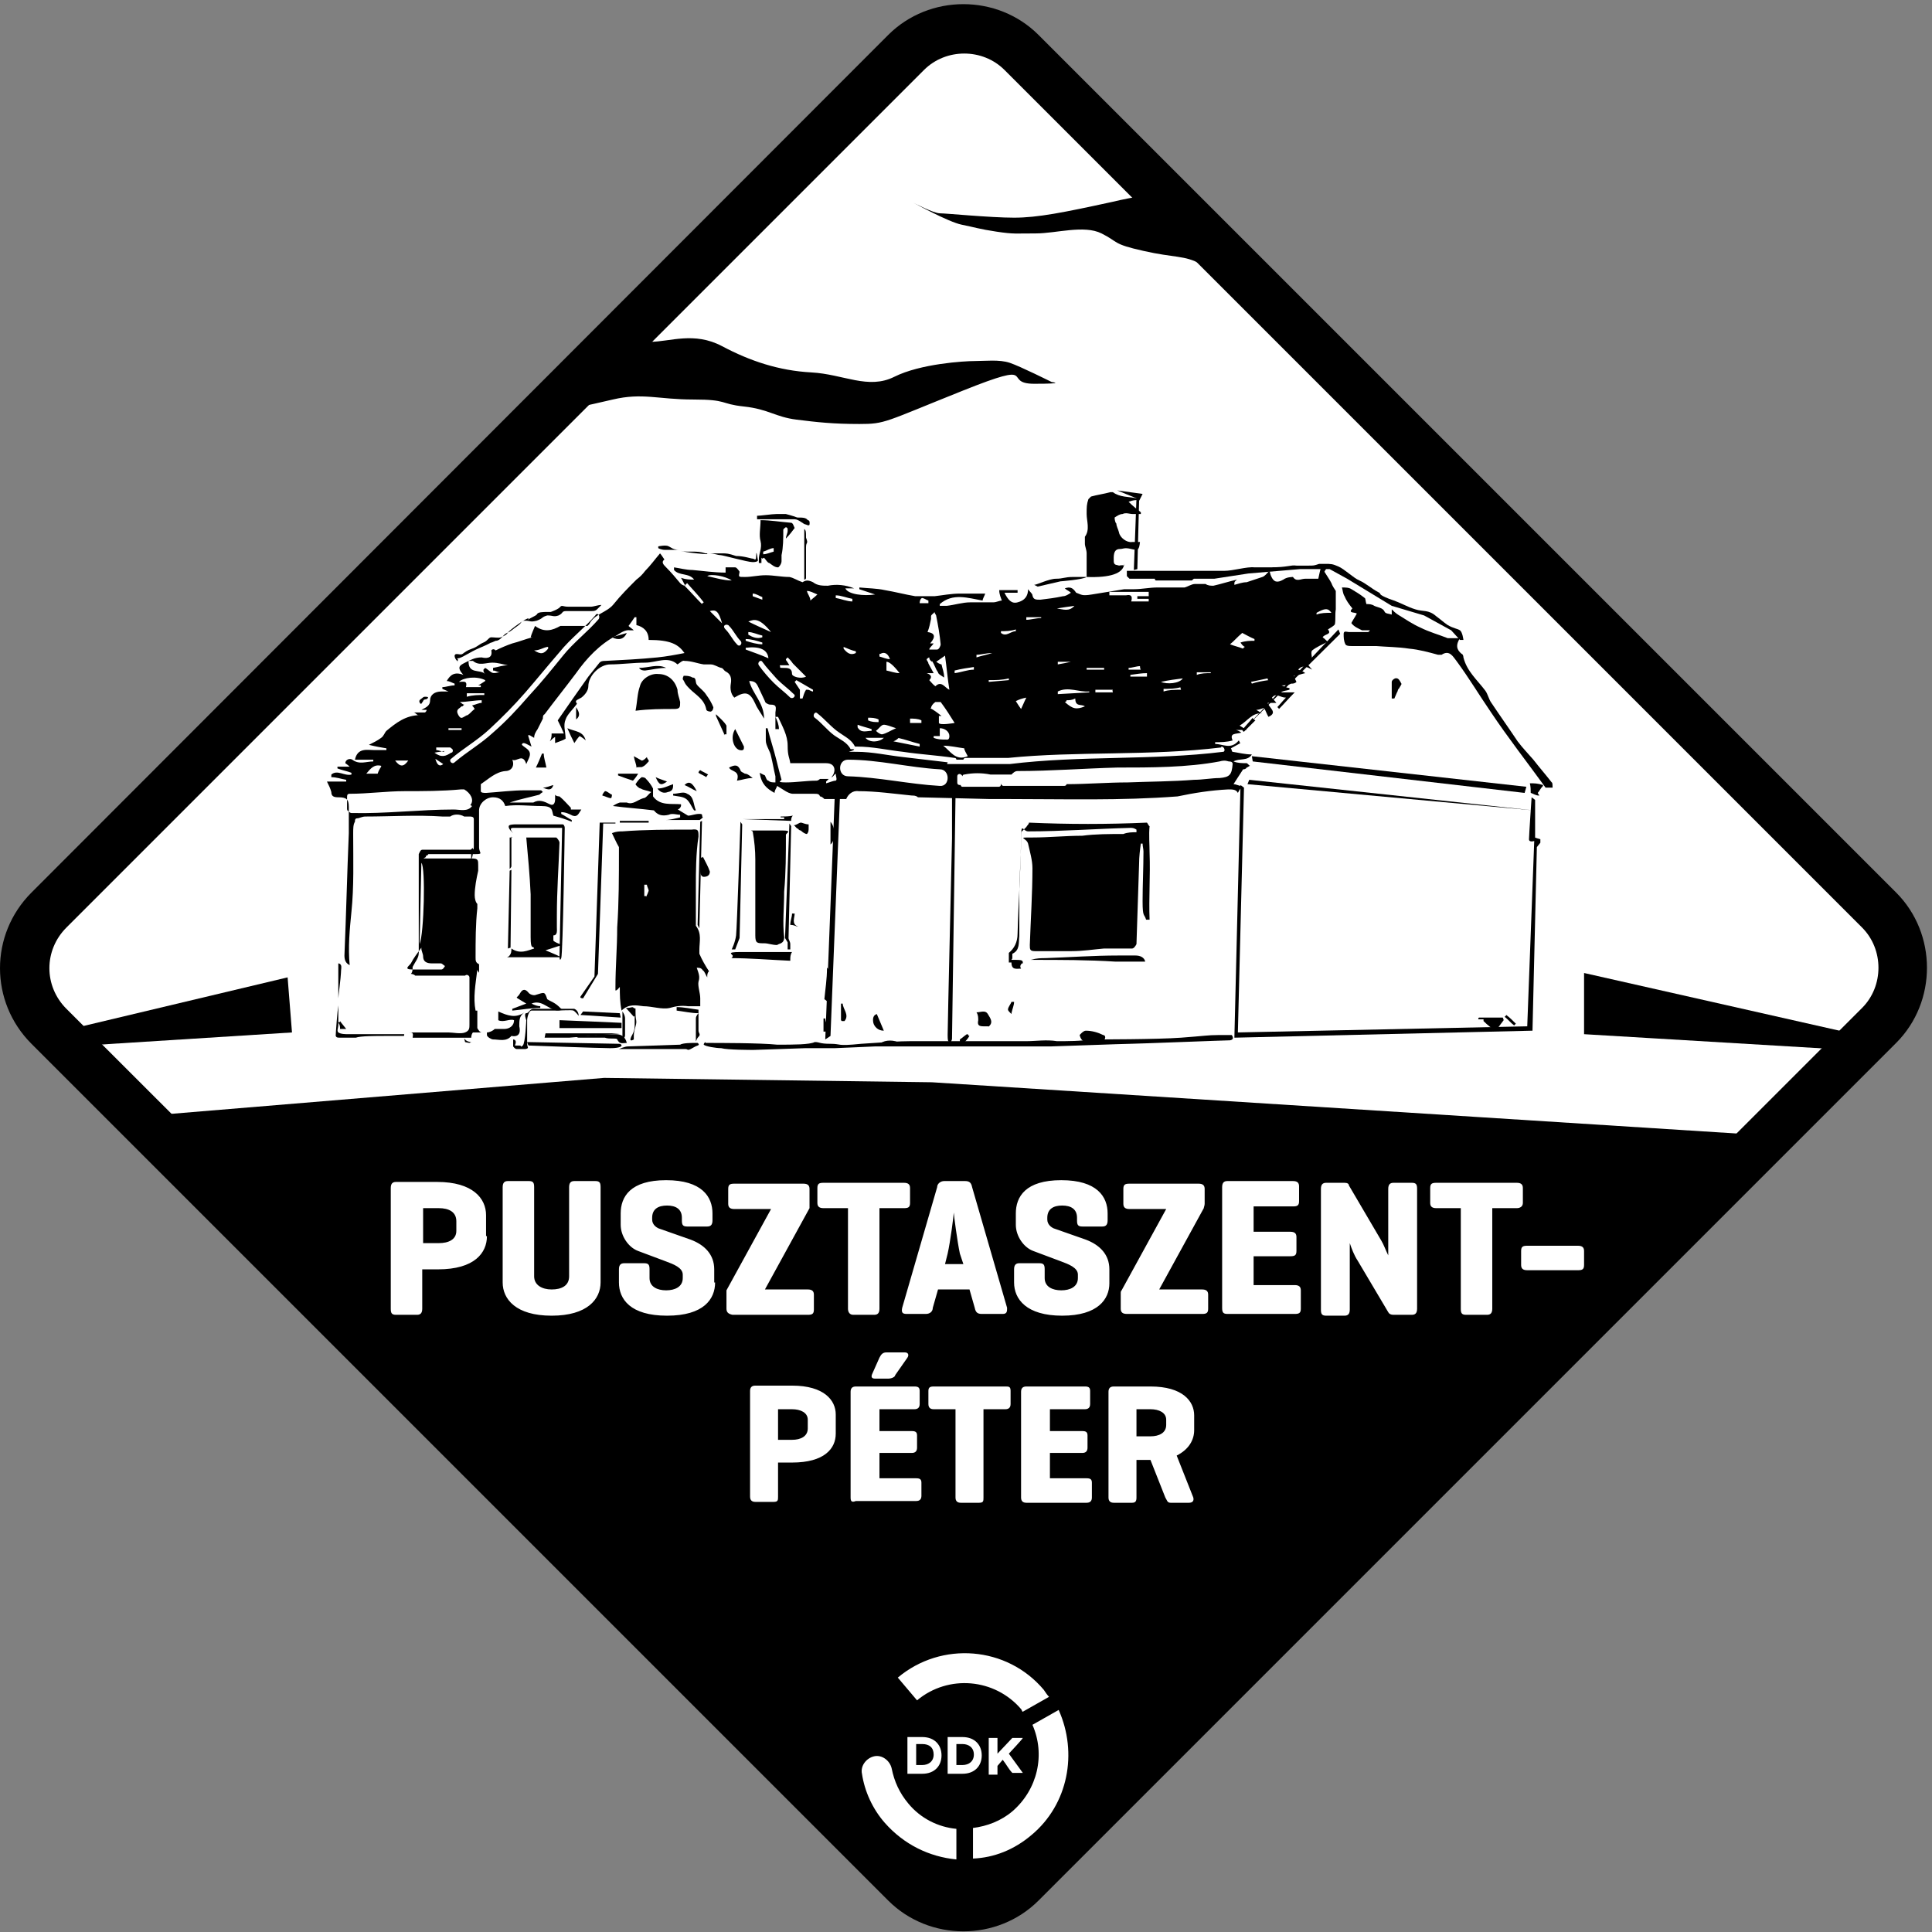 <?xml version="1.0" encoding="UTF-8"?>
<svg xmlns="http://www.w3.org/2000/svg" version="1.1" xmlns:xlink="http://www.w3.org/1999/xlink" viewBox="0 0 221 221">
  <rect x="0" y="0" width="221" height="221" fill="#808080" stroke="none"/>
  <defs>
    <clipPath id="clippath">
      <rect y=".5" width="220.5" height="220.5" style="fill: none;"/>
    </clipPath>
    <clipPath id="clippath-1">
      <rect y=".5" width="220.5" height="220.5" style="fill: none;"/>
    </clipPath>
  </defs>
  <!-- Generator: Adobe Illustrator 28.7.1, SVG Export Plug-In . SVG Version: 1.2.0 Build 142)  -->
  <g>
    <g id="Layer_1">
      <rect x="33.1" y="33.1" width="154.9" height="154.9" transform="translate(-45.8 110.6) rotate(-45)" style="fill: #fff;"/>
      <path d="M117,110.2c0-.3,0-.4-.8-.4s-.4,0-.4-.2c0-.2,0-.5,0-.5.9-.4.7-1.3.8-2,0-1.6,0-3.3,0-4.9,0-2.1.2-4.1.2-6.2s.2-.9.8-.9c3.9,0,7.8-.3,11.7-.4.2,0,.4,0,.7.2v.3c-.5,0-1,0-1.5.2-1.6,0-3.2,0-4.7.2-1.9,0-3.8.2-5.7.2s-.7,0-.5.7c.2.9.5,1.9.5,2.8,0,2.9-.2,5.9-.3,8.8,0,.5,0,.7.6.7,1.4,0,2.8,0,4.2,0,1.3,0,2.5-.2,3.7-.3h3.2c.2,0,.4-.3.5-.5.1-3.1.2-6.1.3-9.2,0-.8.1-1.6.2-2.3h.2c0,.3.1.6.1.9,0,1.9-.1,3.8-.1,5.7s.2,1.4.4,2.1c.1,0,.3,0,.4,0-.1-2.5.1-5.1,0-7.6,0-1-.1-2.1,0-3.1-.1,0-.2-.3-.3-.4-4.5.2-9,.2-13.5,0,0,.2-.2.3-.3.5l-.6.6c0,3.9-.3,7.8-.4,11.6,0,1-.4,1.7-1,2.2v.5c0,.2,0,.4,0,.6,0,0,.3,0,.3,0,0,.9.6.7,1.1.7-.2-.3,0-.5.1-.6"/>
      <path d="M152.8,67.6c-.2-.3-.4-.6-.5-.9-.2-.4-.5-.8-.8-1.3,0,0,.1-.2.3-.5-.3,0-.7,0-.7,0-.1.4-.2.8-.3,1.3-.4,0-1,0-1.5,0-.5,0-1,.4-1.4-.2-.1,0-.7,0-1.1.3-.7.4-1.1.3-1.4-.4-.1-.2-.1-.4-.2-.6-.3.3-.5.6-.8.7-.6.2-1.2.4-1.8.6-.5,0-1,.2-1.4.3v-.2c0-.2.2-.3.3-.4-.9.2-1.8.5-2.7.7-.3,0-.6,0-.9-.2-.4,0-.8,0-1.2,0s-.8.3-1.2.4c-1,0-2.1,0-3.1,0-.9,0-1.8.2-2.7.2s-.7,0-1.1,0c-1.2.2-2.5.4-3.7.6s-1.2,0-1.8-.2c-.4-.6-.7-.7-1.3-.5.2.2.5.3.7.5-.3.2-.6.4-.9.4-.9.2-1.8.3-2.6.4-.5,0-.8,0-.9-.5,0-.2-.3-.4-.5-.7,0,.8-.4,1.3-1.2,1.5-.7.2-1.1-.3-1.5-1.1.6,0,1.1,0,1.5,0v-.3c-.7,0-1.4,0-2.1,0,0,.5.2.9.3,1.2-.3,0-.6.2-1,.2-.9,0-1.7,0-2.6,0s-1.8.3-2.7.4c-.3,0-.6,0-.8,0v-.2c1.5-1.3,3.2-.7,4.9-.4,0-.2.2-.5.3-.8-1,0-2,0-2.9,0-1,0-2,.2-2.9.3-.7,0-1.5,0-2.2,0-1.2-.2-2.3-.5-3.5-.7-.9-.2-1.9-.2-2.9-.3v.2c.6.2,1.2.4,1.8.6-1.3.2-3.1,0-3.4-.7.4,0,.7,0,1,0-1-.4-2-.5-3-.3-.6,0-1.2,0-1.7-.4-.6-.3-.9-.2-1.2,0-.6-.2-1-.5-1.5-.6-.9,0-1.8-.2-2.7-.2s-1.6.2-2.4.2-.7,0-.6-.6c0,0-.3-.5-.5-.5-.3,0-.7,0-1.1,0v.6c-1.3,0-2.6-.2-3.8-.3h0c-.7,0-1.4-.2-2.1-.3,0,0,0,.2,0,.3.6.7,1.7.3,2.3,1.1-.5,0-.9,0-1.5-.2.2.3.3.6.5.9-.3,0-.5-.2-.6-.3-.5-.6-1-1.2-1.6-1.8-.3-.3-.6-.6-.2-.9-.2-.3-.4-.6-.5-.7-.6.7-1.1,1.4-1.7,2-.3.4-.6.7-1,1-.9.9-1.8,1.8-2.6,2.8-.8,1-2.2,1.1-2.8,2.3,0,0-.2.2-.2.2-.8,0-1.7,0-2.5,0s-.4,0-.6,0c-.9.5-1.8.8-2.9,0-.2.5-.4.9-.5,1.3q0,0,.2,0c-.8.2-1.5.5-2.3.7-.6.2-1.3.5-1.9.8-.3-.3-.5,0-.5,0,.2,1-.7.9-1.1.8-.8,0-1.3.3-1.9.6-.6.3-1,.5-.2,1.4-1-.4-1.5,0-1.9.7.3,0,.6.2.9.3v.2c-.5,0-1,.2-1.4.2v.2l.7.3c-.3,0-.5,0-.8,0-.8,0-1.3.4-1.3,1s-.4.8-1,1.1c.2,0,.4,0,.6,0,0,0,0,.2-.2.3-.2,0-.4,0-.7,0-.2,0-.4,0-.6,0,.2,0,.3.2.5.3,0,0,.2,0,.3,0-1.7,0-2.8.9-3.9,1.8-.2.2-.3.6-.6.8-.4.3-.8.5-1.4.8.8.2,1.4.3,2,.4v.2c-.5,0-1,0-1.4,0-.8,0-1.9-.3-2.2,1.1h2.1v.2c-.8,0-1.6.4-2.4-.2-.3-.2-.8,0-.8.4,0,0,.3.2.5.4-.5,0-.9,0-1.4,0v.2c.5.2,1.1.3,1.6.5q0,0,0,.2c-.8.2-1.6-.6-2.3,0v.3c.6,0,1.1.2,1.7.3v.2h-2.2c.2.4.4.8.5,1.2,0,.5.3.6.8.6.9,0,1.2.2,1.2,1.1s0,2,0,3c-.2,4.7-.3,9.3-.5,14,0,.6.2.9.6,1.1-.2-2,0-4.1.2-6.1.3-2.9.2-5.9.2-8.8v-.2c0-.5,0-1,.2-1.3,0-.2,0-.4.3-.4h0c.2,0,.5-.2.9-.2,2.9,0,5.9-.2,8.8,0,0,0,.3,0,.4,0h.5c.4-.3,1.1-.3,1.6,0h.6c.2,0,.5,0,.5.3,0,1,0,2.1,0,3.1h0c0,.3,0,.4-.3.4h-5.6c-.2,0-.3.3-.4.5v2.4q0,0,0,.2c0,.9,0,1.7,0,2.6,0,1.3,0,2.6,0,3.9s0,1.5,0,2.2c0,.6-.4,1-.7,1.6,0,.3,0,.6-.2.8,0,0,.3,0,.5.2,1.1,0,2.2,0,3.4,0h2.3c.2-.2.5,0,.5.2v2.3c0,0,0,0,0,.3,0,.9,0,1.9,0,2.8,0,.4,0,.7-.5.9-.5.2-1.4,0-1.9,0s-1,0-1.5,0c-1,0-2.1,0-3.1,0,.5,0,.6,0,.5.6,2.2,0,4.4,0,6.7,0,0,0,0-.4.2-.6h1c-.2,0-.4-.3-.5-.5h0c0-.2,0-.3,0-.4s0-.3,0-.4v-1.2h-.2c-.3-1.5,0-3,.2-4.7,0,.2.2.3.2.4,0-.3,0-.6,0-1-.4-.2-.4-.4-.4-.8,0-1.9,0-3.8.2-5.6v-.5c-.2-.2-.3-.6-.3-1,0-.9.2-1.9.4-2.8v-.6c0-.6,0-.8-.7-.8-1.6,0-3.1,0-4.7,0s-.4,0-.6-.3c.2,0,.3-.2.3-.2,1.6,0,3.3,0,4.9,0s.9,0,.9-.8,0-.4,0-.5v-1.3h0v-2.4c0-.8.8-1.5,1.6-1.5s1.2.4,1.4,1c1.4-.2,2.7,0,4.1,0s1.2.5,1.4,1.1c.7.2,1.4.4,2.1.7,0,0,0,0,0-.2-.4-.2-.8-.5-1.2-.7v-.2c.5,0,.9.2,1.3.4.6.2.7-.3,1-.7h-1.2c0,0,0-.2,0-.2-.4-.4-.8-.9-1.3-1.3,0,0-.4,0-.5-.2,0,.2,0,.4,0,.5,0,.5-.2.8-.6.6-.6-.3-1.2-.6-1.9-.2h-1.4c-.4,0-.8,0-1.3,0,1.2-.4,2.3-.6,3.4-.9,0,0,.2-.2.4-.3,0,0-.2-.2-.2-.2-.6,0-1.2,0-1.8,0-1.5,0-3,.2-4.5.3-.2,0-.6,0-.6-.2,0-.2,0-.7,0-.8.9-.6,1.7-1.4,2.8-1.5.7,0,1.1-.6.8-1.3.5.3,1.2-.8,1.6.5.2-.5.5-.9.4-1.3s-.6-.6-.9-.9c0,0,0-.2.2-.2.2,0,.5.2.9.4-.2-.6-.3-1-.4-1.3q0,0,.2,0c0,0,.3.2.5.3,0-.4.2-.7.4-1l.6-1.2c0-.2,0-.4.2-.5,1.2-1.6,2.4-3.1,3.6-4.7,1.2-1.7,2.7-3.3,4.6-4.3.5-.3,1-.7,1.6-.6,0,0,.2,0,.4,0-.2-.2-.4-.3-.6-.5.3-.4.5-.7.7-1h.2c0,.3,0,.6,0,.9.8.2,1.4.7,1.4,1.7,2.5,0,3.4.5,4.1,1.5-1,.2-2.1.4-3.1.5-2,.2-4,.3-6,.4-.2,0-.5,0-.7.3-.4.5-.8,1-1.2,1.5-1.2,1.7-2.4,3.4-3.5,5,.3.6.5,1,.7,1.5-.5,0-1,0-1.4,0,0,.3,0,.5-.2.9.2-.2.4-.4.6-.5,0,.3,0,.5,0,.7.5-.2.9-.3,1.2-.5,0-.8-.3-1.5,0-2.2.2-.6.8-1.1,1.3-1.8-.3-.4,0-.4.5-.7.4-.3.8-.8.8-1.3,0-1.2,1.3-2.5,2.5-2.5s2.7-.2,4-.2,2.6-.8,3.7.2c.3-.2.6-.5.8-.4.8,0,1.5.3,2.2.4.3,0,.5,0,.8,0,.4,0,.8.3,1.2.4.2,0,.3.3.5.4.6.3.7.8.6,1.4s0,1.2.4,1.6c1.3-.8,1.8-.6,2.4.7.2.5.6,1,1,1.7,0-1.8-1.3-2.8-1.7-4.3.6,0,.8.2,1,.6.3.6.5,1.1.8,1.7,0,.2.4.4.6.4.7,0,.7.2.6.9,0,.6,0,1.2,0,1.9,0,0,.3,0,.4,0,0-.5-.2-1-.4-1.4,0,0,.2,0,.3,0,.5,1.1,1.1,2.1,1.1,3.3s.2,1.3.3,2h0c0,0,.3,0,.5,0,1.2,0,2.4,0,3.6,0s1.1,1.1.6,1.6c.2,0,.3-.3.5-.4,0,.3.2.7,0,.8-.3,0-.7.2-1.1.3v-.2l.3-.3c0,0-.3,0-.5,0h-.5c0,0-.2.2-.4.2-1.2,0-2.3.2-3.5.2s-.5-.2-.5-.3c-.2-.7-.4-1.5-.6-2.3-.3-1.2-.7-2.4-1-3.6h-.2c0,.5,0,.9,0,1.4,0,.6.5,1.2.6,1.8.2.8.3,1.5.5,2.3,0,.2,0,.5,0,.7-.3,0-.6,0-.8-.2-.2,0-.3-.4-.4-.6,0,0-.4-.2-.6-.3.2,1.3.8,1.8,1.7,2.3,0-.3.2-.5.3-.8.3.2.5.3.8.5s.7.4,1,.4c.8,0,1.6,0,2.4,0,.4,0,.6,0,.7.3.2,0,.4.2.5.3.7,0,1.3,0,2,0s0,0,.2,0,.2,0,.3,0c.2-.5.7-1,1.4-.9,2,0,4.1.3,6.1.5.2,0,.5,0,.7.2l8.2.2c.5,0,1,0,1.5,0,.2,0,.3,0,.5,0,6.5,0,13,.2,19.5-.3,1.9-.4,3.8-.7,5.8-.8.5,0,.9,0,1.1.4.1-.2.2-.4.4-.6v-.2c-.3,0-.6-.2-.9-.2.4-.6.7-1.1,1.1-1.7.1,0,.3,0,.4-.2.1,0,.3-.2.4-.2-.1,0-.3-.3-.4-.3-.5,0-1,0-1.5-.2.7-.4,1.6,0,2.1-.8-.8,0-1.5-.2-2.2-.3-.1,0-.1-.3-.2-.4l1.1-.6c-.1,0-.1-.2-.2-.3-.9,1.1-1.8.4-2.7.4v-.2c.6,0,1.3,0,2-.2-.4-.9.4-.7,1-.9-.3-.2-.5-.3-.7-.3h0c0,0,1.3,0,1.3,0-.3-.2-.5-.3-.8-.5.9-.5,1.4-1.5,2.6-1.4-.2,0-.3-.2-.7-.4.5,0,.9-.3.9-.2.2.3.3.7.5,1,1.1-.5.1-1-.1-1.6.3,0,.6,0,1,0-.2-.3-.4-.4-.5-.6.5-.6.9,0,1.6,0-.4.4-.7.8-1,1.1q.1,0,.2.2c.6-.6,1.1-1.2,1.8-1.9h-1.6c.3-.2.7-.2,1-.3v-.2c-.3,0-.6-.2-.9-.3.4,0,.7,0,1.1-.2.2,0,.4,0,.6-.2-.1-.2-.2-.4-.3-.7.4,0,.8-.2,1.3-.3h0c-.2-.2-.5-.3-.8-.4.5-.6,1-.3,1.6,0-.3-.3-.4-.5-.6-.7.3,0,.5-.2.6-.3,0-.5-.2-1,0-1.2.5-.4,1.2-.7,1.8-1-.1,0-.3-.3-.6-.5.2-.4,1.1-.3.6-.9.3-.2.7-.4.8-.6.1-.6,0-1.1.1-1.7,0-.8,0-1.1,0-1.4M48.2,98.7c.5.5.3,8.1-.2,9.3l.2-9.3ZM48.2,108.5c0,.3.2.6.2.9,0,.6.4.8,1,.8h1c.2,0,.3.2.5.3,0,0-.2.4-.4.4-1.1,0-2.2,0-3.3,0s-.4-.4-.2-.7c.3-.6.7-1.1,1.2-1.8ZM62.7,74q0,0,0,.2c-.5.6-.8.7-1.6.2.6,0,1-.3,1.5-.4ZM53.6,75.6c0,0,.4,0,.5,0,.7.6,1.5.2,2.2.2s1.2.2,1.8.3c-.6,0-1.1.2-1.7.3v.3c.3,0,.5.2.8.2h0c-.3,0-.7.2-1,0s-.5-.4-.7-.5q0,0-.2.2c0,.2,0,.3.2.5-.6-.6-2,.1-1.9-1.6ZM55.5,77.9c-.3.2-.6.4-.8.5,0,0,.2,0,.3,0v.2h-1.7c.2-.8-.3-.6-.8-.6.5-.5,2-.7,3-.2ZM55.4,79.5c-.7,0-1.3,0-2,.2v-.4c.7,0,1.4,0,2,0v.3ZM52.9,80.8c0,0,0,0,.2-.2-.2,0-.3-.2-.5-.3h0c.8,0,1.7-.2,2.5-.2,0,0,0,.2,0,.3-.3,0-.7.2-1.1.3.2.2.3.4.3.4-.3.2-.5.5-.8.7-.2,0-.6.4-.8.3s-.4-.5-.4-.7c0-.3.3-.4.5-.6ZM52.8,83.3v.2h-1.5v-.2h1.5ZM50.8,86h0c-.3,0-.6-.2-.9-.2v-.3h1.6c0,0,.3.2.3.3s0,.3-.2.3c-.6.4-1.1.6-1.9,0,.4-.1.8-.1,1.1-.2ZM50.7,87.4q-.6.5-.9-.6c.3.2.6.4.9.6ZM46.7,87c-.5.7-.9.8-1.5,0,.5,0,1,0,1.5,0ZM43.6,87.7c-.2.3-.3.5-.4.8h.2c0,0-1.5,0-1.5,0,.5-.6.9-1.1,1.7-.9ZM54,92.2c-.5.7-1.4.4-2.1.4-3.9,0-7.8.5-11.7.4,0,0-.2,0-.3-.2,0,0-.2,0-.2-.3,0-.4,0-.8,0-1.1s0-.2,0-.2c0-.2,0-.4.3-.4,2.1,0,4.2-.3,6.3-.3,2.1,0,4.3,0,6.4-.2h.2q0,0,.2,0c.7.4,1.2,1.2.7,1.8ZM68.5,70.8c-1.3,1.5-2.9,2.7-4.1,4.2-1.3,1.6-2.5,3.1-3.9,4.6-1.3,1.5-2.6,2.9-4.1,4.2-1.4,1.3-3,2.2-4.4,3.4-.3.3-.7-.2-.4-.4,1.4-1.2,3-2.1,4.4-3.4s2.8-2.7,4.1-4.2,2.6-3.1,3.9-4.6c1.3-1.6,2.8-2.7,4.1-4.2.2-.4.6,0,.4.4ZM80.3,69.1c-.7-.7-1.3-1.4-2-2.1l.3-.3c.6.7,1.3,1.4,1.9,2.2-.1.1-.2.1-.2.2ZM81.2,69.9c.7-.2,1,0,1.4,1.4l-1.4-1.4ZM80.9,65.9c.4-.3,2.1,0,2.8.5-.9,0-1.9-.3-2.8-.5ZM84.3,73.7c-.5-.5-.8-1.2-1.3-1.7s.2-.7.4-.4c.5.5.8,1.2,1.3,1.7.3.3-.1.8-.4.4ZM138.5,76.8v.2c-.5,0-1.1,0-1.6.2v-.3c.6,0,1.1,0,1.6,0ZM135.3,77.6c-.4.6-1.8.7-2.5.4.9-.2,1.7-.3,2.5-.4ZM135.1,78.9c-.7,0-1.4,0-2,.2v-.3c.7,0,1.3,0,2-.2-.1,0-.1,0,0,.3ZM131.2,77.1v.3c-.6,0-1.2,0-1.9,0v-.2c.7-.1,1.3-.2,1.9-.2ZM129.1,76.7v-.3c.4,0,.9-.2,1.3-.2,0,0,0,.3.1.4-.6,0-1,0-1.4,0ZM129.2,72.2h0c0,0,2.5,0,2.5,0,0,0,0,0-.1,0h-2.4ZM131.4,68.2c-.5,0-.9,0-1.3,0v.3c.4,0,.9,0,1.3,0v.3c-.6,0-1.2,0-2,0,.2-.7-.1-.8-.6-.7-.6,0-1.2,0-1.9,0v-.4h4.5ZM127.3,79.2c-.7,0-1.3,0-2,0v-.3c.7,0,1.3,0,2,0-.1.1,0,.2,0,.3ZM126.3,76.4v.2h-2v-.2h2ZM124.6,79v.2l-3.6.2v-.3c1.2-.6,2.4.1,3.6,0ZM124.1,80.8c-1,.4-1.4.3-2.3-.5,0,0,.2,0,.2-.2.3,0,.6,0,1-.2,0,1,.7.6,1.1.9ZM121,76v-.3h1.5c-.4.1-.9.2-1.5.3ZM122.9,69.3c-.6.7-1.3.4-2,.3.6-.1,1.3-.2,2-.3ZM119.1,70.5v.2c-.6,0-1.2.2-1.7.2v-.3c.5,0,1.1,0,1.7,0ZM117.4,79.8c-.3.6-.4.9-.6,1.3-.3-.4-.4-.6-.6-.9.4-.2.7-.3,1.2-.4ZM116.2,72v.2c-.6,0-1.1.7-1.7.2v-.2c.5,0,1.1,0,1.7-.2ZM115.4,77.6v.2l-2.3.2v-.2c.8,0,1.5,0,2.3-.2ZM113.5,74.7h0c-.6.2-1.2.3-1.8.5v-.3c.5,0,1.1-.2,1.8-.2ZM111.4,76.3v.3c-.7,0-1.4.3-2.2.4v-.3c.8-.2,1.5-.3,2.2-.4ZM106.5,81c0-.2.2-.5.5-.7,0,0,.5,0,.6,0,.6.8,1.1,1.6,1.6,2.4,0,0-1.7.3-1.8,0,0-.2,0-.5,0-.8,0,0,.2,0,.3,0-.5-.4-.9-.7-1.3-.9ZM106.9,84.2h.6c0-.3,0-.6,0-.9.6,0,1.1.4,1.1.9s-.3.4-.4.4c-.5,0-.9,0-1.4-.2,0,0,0,0,0-.2ZM110.3,85.6c0,.2.2.5.4.9-1.4.6-2-.6-2.8-1.2.8,0,1.6.2,2.4.3ZM106.5,70.5c0-.2.3-.3.4-.5,0,.2.2.3.2.5.2,1,.4,2.1.5,3.2,0,.2-.2.6-.4.6-.3,0-.6,0-.9,0,0-.2.3-.4.5-.7,0,0,0,0-.2,0s0,0-.2,0c.7-.8.5-1.2-.3-1.3.2-.5.3-1,.4-1.5ZM106.6,75.6c.3.4.4.9.7,1.3,0,.2.4.4.7.6,0-.6-.2-1-.3-1.5,0,0-.2,0-.6-.3.4-.3.6-.4,1-.7.2,1.4.3,2.7.5,3.9-.5-.2-.9-1.1-1.6-.4-.3-.2-.5-.5-.7-.7.3-.3.3-.6-.3-.8.2,0,.4,0,.8,0-.2-.4-.4-.7-.6-1.1,0-.2-.2-.3-.2-.5,0,0,.2-.2.3-.2,0,.3.2.4.3.5ZM105.4,68.4c.3,0,.5.2.8.3,0,0,0,.2,0,.3h-1c0-.4.2-.6.3-.6ZM104.1,82.2c.4,0,.9,0,1.3.2v.3h-1.3v-.5ZM100.9,84c-.2,0-.5-.2-.7-.4.3-.2.6-.7.9-.7s.8.2,1.4.4c-.7.3-1.1.6-1.6.7ZM101.1,84.4c-.5.5-1.6.6-2.1,0,.7,0,1.4,0,2.1,0ZM102.7,84.4c.9.2,1.7.5,2.5.7,0,0,0,.2,0,.3-1-.2-2-.4-3-.6.3-.1.5-.3.6-.4ZM102.9,77c-.5,0-1-.2-1.5-.3v-1q.5,0,1.5,1.3ZM100.7,74.8c.5-.3.9,0,1.1.6-.4,0-.8-.2-1.2-.3v-.3ZM99.3,82.1c.4,0,.8,0,1.2.2v.3c-.4,0-.8,0-1.2-.2v-.3ZM98.1,82.9c.5.2,1,.3,1.6.5q0,0,0,.2c-.6,0-1.2.3-1.6-.4,0,0,0-.2,0-.3ZM95.6,68.1c.6,0,1.3.3,1.9.4v.3c-.6,0-1.3-.3-1.9-.4v-.3ZM97.9,74.5c0,0,0,.2,0,.2-.6.3-1,0-1.4-.5,0,0,0-.2,0-.2.5.2.9.4,1.4.5ZM93.5,68c-.3.3-.6.5-.8.7,0-.4-.3-.7-.4-1.1.4,0,.7.2,1.2.4ZM89.9,75.4l.2-.2c.2.2.4.4.6.7l.5.5,1,1c-.6.3-1.6,0-1.6-.3,0-.7-.5-.7-1-.7s-.3,0-.4-.3c.3,0,.7,0,1.1,0-.2-.3-.3-.5-.4-.6ZM86.1,67.9c.4,0,.8.3,1.1.4,0,0,0,.2,0,.3l-1.1-.4v-.3ZM88.2,72.3c-.9-.4-1.8-.8-2.6-1.2.7-.3,1.3-.4,2.6,1.2ZM85.6,72.3c.5,0,1.1.3,1.6.4v.2c-.6.2-1.1,0-1.6-.3,0,0,0-.2,0-.3ZM85.3,73.1c.6,0,1.3.2,1.9.4v.2c-.6,0-1.3-.2-1.9-.4,0,0,0,0,0-.2ZM85.3,74.3v-.2c1.6-.2,2.5.2,2.6,1.2-.9-.4-1.8-.7-2.6-1ZM90.4,79.8c-.6-.6-1.3-1.1-1.9-1.7s-1.2-1.3-1.7-2c-.2-.3.2-.7.4-.4.5.7,1.1,1.3,1.7,2,.6.6,1.3,1.1,1.9,1.7.3.2-.1.6-.4.4ZM92.2,78.9c-.2.3-.3.7-.4,1h-.3c0-.3,0-.7,0-1-.2-.3-.4-.6-.6-.9l.2-.2,1.9,1.1c0,0,0,0,0,.2-.2,0-.4-.2-.6-.2ZM107.5,89.9c-3.5-.2-7-1-10.5-1.1-1.2,0-1.2-1.9,0-1.9,3.5,0,7,.9,10.5,1.1,1.2,0,1.2,2,0,1.9ZM140.5,87.1c.2,0,.5,0,.5.3-.1,1.2-.3,1.5-1.5,1.6-.9,0-1.9.2-2.9.2-2.5.2-5.1.2-7.6.3-2.3,0-4.7.2-7,.2,0,0,0,.2-.3.2-2.3,0-4.6,0-6.9,0-.2,0-.3-.2-.3-.3h0c0,.2,0,.4-.3.4h-4.1c0,0-.2,0-.2-.2-.2,0-.4,0-.4-.3v-.7c0-.3.4-.4.6,0,0,0,0-.2.2-.2,1-.2,2-.2,3,0q0,0,.2,0c.6,0,1.3,0,1.9,0h.3c.2-.2.4-.4.7-.4,3.8,0,7.6-.3,11.4-.4,3.8,0,8,0,11.7-.7.7-.2.9,0,1.1,0ZM139.7,85.4c.4,0,.5.6.2.6-8.1,1-16.3.4-24.4,1.4h-5c-.6,0-1.2,0-1.8,0s-.3,0-.3-.2c-1.7-.2-3.4-.4-5.1-.6-1.8-.2-3.5-.6-5.3-.6s-.3,0-.3-.3c0,0-.3,0-.4,0-.4-.8-1.2-1.1-1.9-1.6-.8-.6-1.4-1.4-2.2-2-.3-.2,0-.8.3-.5.9.7,1.6,1.6,2.5,2.2.7.5,1.4.8,1.8,1.6h0c0,0,0,0,.2,0,1.8,0,3.5.4,5.3.6,2,.3,3.9.4,5.9.7,0,0,.2,0,.2.2h.8c0,0,0-.2.3-.2h4.8c7.9-.8,16.2-.2,24.4-1.2ZM142.2,74.2c-.5-.2-1-.3-1.5-.5.5-.4.8-.8,1.4-1.3.4.2.9.5,1.4.7v.2c-.5,0-1,0-1.6.2.2.3.3.4.5.5q-.2.1-.2.2ZM143.2,78.2q0,0-.1-.2l1.9-.4c0,0,0,.2.1.2-.7.1-1.3.2-1.9.4ZM150.6,70.3v-.2c.9-.5,1.3-.6,1.7,0-.6,0-1.2,0-1.7.2Z"/>
      <path d="M57,115.7v1h0c.6.3,1.3-.2,1.8,0,0,.7-.6,1-1.1,1s-.7,0-1.1,0c-.2.2-.6.4-.9.4v.3c0,.2.5.5.7.5.7,0,1.5.3,2.1-.4,1.1.2,1-.7.9-1.1,0-.7,0-1.2.6-1.6-1,.7-1.9.4-3-.1"/>
      <path d="M90.4,109.8c0-.3,0-.6.2-.9-2,0-4,0-5.9,0s-.7.3-.9.5c0,0,0,.2-.2.2,2.2,0,4.5.2,6.8.3"/>
      <path d="M80.9,111.8c0-.3,0-.5.2-.7h0c-.4-.6-.8-1.3-1.1-2,0,0,0-.3,0-.4,0-1,.3-1.9-.4-2.8,0,0,0-.3,0-.5,0-1.4,0-2.7,0-4.1s0-3.7.3-5.6c0-.7,0-.9-.8-.8-2.7,0-5.3,0-7.9.2-.3,0-.7,0-1.2.2.3.6.5,1.1.8,1.6,0,.2,0,.3,0,.5,0,2.9,0,5.8-.2,8.7,0,2.3-.2,4.5-.2,6.8v.4c.2,0,.3-.2.5-.4,0,.9,0,1.7.2,2.7.8-.8,1.7-.6,2.5-.5,1,0,2.1.4,3,.2.7-.2,1.3-.3,2.1-.2.4,0,.9,0,1.4,0,0-.4,0-.6,0-.9,0-.6-.3-1.4-.2-1.9.2-.6,0-1-.2-1.6.3,0,.5,0,.7.3.2.1.3.5.5.8M73.9,102.5c0,0-.2,0-.2,0v-1.3h.3c0,.2.2.5.2.7-.1.3-.2.5-.3.7Z"/>
      <path d="M94.8,111.2c0-.2,0-.4-.2-.5h0c0,1.3-.2,2.5-.3,3.6,0,0,.3.2.4.3,0-.5,0-.8,0-1.2,0-.6,0-1.4.2-2.2"/>
      <path d="M127.6,110c1.1,0,2.3,0,3.4,0-.1-.5-.6-.7-1.1-.7-.7,0-1.3,0-2,0-2.8,0-5.5.2-8.3.3-.5,0-1,0-1.7.2,0,0,0,0,.2,0,3.2,0,6.4,0,9.5.2"/>
      <path d="M58,109.5c2.1,0,4.1,0,6.2,0-.6-.3-1.1-.5-1.8-.8.7-.2,1.2-.4,1.9-.6-.5-.2-.8-.3-1-.5,0,0,0-.6,0-.6.5,0,.4-.6.4-.9v-1.4c0-2.8.2-5.5.3-8.3,0-.2-.3-.6-.4-.6-1.2,0-2.4,0-3.4,0,.2,2.2.4,4.3.5,6.5,0,1.6,0,3.3,0,4.9s.3.9.4,1.3c-.7.2-1.6.7-2.6,0,0,.3,0,.6-.3.9"/>
      <path d="M159.2,69.7c.2.2.4.4.7.6.8.5,1.7,1.1,2.6,1.5,1,.5,2.1.8,3.1,1.2.2,0,.4,0,.6,0s.4,0,.8,0c-.5.8-.4,1.3.2,1.8.1,0,.2.2.2.4.4,1.6,1.6,2.6,2.5,3.8.3.4.4,1,.7,1.4,1,1.5,2,2.9,3,4.4.6.8,1.2,1.4,1.8,2.1.7.9,1.4,1.7,2.1,2.6.1,0,.1.4.1.6-.3,0-.7,0-.8,0-2.1-2.9-4.3-5.7-6.3-8.7-1.3-1.9-2.5-3.9-3.9-5.8-.4-.5-.8-1.3-1.7-.7-.1,0-.3,0-.4,0-1.1-.3-2.2-.6-3.3-.7-1.3-.2-2.6-.2-3.8-.3-.9,0-1.9,0-2.8,0-.2,0-.6,0-.7-.2-.2-.4-.2-.8-.2-1.2s.4-.2.6-.2h2.1c.1,0,.2,0,.3-.2-.3,0-.6,0-.9,0-.4-.2-.9-.4-1.2-.8-.1,0,.4-.7.6-1.1-.1-.2-1.1,0-.5-.6-.4-.5-.7-.9-.9-1.4-.2-.3-.2-.7-.3-1,.4,0,.8,0,1.1.2.5.3,1,.6,1.5,1,.1,0,.1.4.2.7.3,0,.6,0,.9.2.4.2,1,.2,1.2.7.1.2.5.2.8.3,0-.1,0-.1,0,0"/>
      <path d="M85.9,95c1.2,0,2.4,0,3.6,0s.4.3.4.5c0,2.2,0,4.3-.2,6.5,0,1.8-.2,3.5,0,5.2,0,.8-.6.7-.8.9-.6,0-1-.2-1.5-.2-.8,0-1,0-1-.9,0-2.9,0-5.8,0-8.7,0-1-.1-2.1-.3-3.2"/>
      <path d="M128.6,64.5c-.1,1.1-1.6,1.6-4.3,1.5,0-.9,0-1.8,0-2.7,0-.4-.2-.8-.2-1.1s0-.6,0-.8c.6-.8.2-1.8.2-2.6s0-1.1.2-1.7c0,0,.2-.2.3-.3.7-.2,1.5-.3,2.2-.5,0,0,.2,0,.3,0,.8.6,1.8.5,2.7.7.1,0,.1,0,.3.2-.4,0-.7,0-1.2.2.5.5.9.8,1.4,1.2v.2h-.9c-.4,0-.8-.2-1.2,0-.3,0-.6.2-.9.4,0,0,0,.5.2.7,0,.3.2.6.3,1,.1.6.9,1.2,1.5,1.1.3,0,.6,0,.9,0-.1.9-.2,1-1,.8s-.9,0-1.3,0c-.8,0-.7.9-.7,1.4s.4.4.6.5c.1,0,.3-.1.6,0"/>
      <path d="M72.7,81.3c.2-1,.2-2,.5-2.8.2-.9,1.3-1.5,2.1-1.4,1.1,0,1.9.7,2.2,1.8,0,.5.2.9.3,1.4,0,.6,0,.8-.7.8-1.4,0-2.8,0-4.4.2"/>
      <path d="M87.1,63.8v.6c0,0-.3,0-.3,0v-.4c0-.7.4-1.3.2-2.1-.2-.7,0-1.5,0-2.4,1.1,0,2.3.2,3.5.3.2,0,.3.4.4.6-.3.4-.6.8-1,1.2,0-.3.2-.6.2-.9s0-.3-.2-.4c0,0-.3.2-.3.3,0,1,0,2-.2,2.9,0,.2,0,.5,0,.7,0,.3-.3.7-.4.7-.4,0-.7-.3-1-.5-.2,0-.4-.4-.6-.6q0,0-.2.1M88.5,63.1c0,0,0-.3,0-.4-.4,0-.8.3-1.2.4,0,0,0,.2,0,.3.4,0,.8-.2,1.2-.3Z"/>
      <path d="M77.4,92.5c.6.4,1,.6,1.3.8.4,0,.8-.2,1.3-.2s.2.2.4.4c0,0-.3.3-.4.3-1.3,0-2.6,0-3.9,0,.6,0,1.2-.2,1.7-.3v-.3c-.4,0-.9-.2-1.3,0-.8.2-1.3,0-1.7-.5-1.6-.2-3.2-.3-4.7-.5h0c.3-.2.5-.3.8-.4.3,0,.6,0,.8,0,.7.3,1.2-.3,1.9-.5.3,0,.5-.4.9-.7-.5-.2-.9-.2-1.2-.4-.2,0-.6-.4-.6-.5.2-.3.4-.6.7-.8,0,0,.4,0,.5.2.3.3.6.7.8,1.1,0,.2,0,.5,0,.9.8,1.1,2.1.8,3.2.9,0,0,0,0,0,.2-.1.3-.3.4-.5.4"/>
      <path d="M89.3,93.5h.4v.2c-1.6,0-3.2,0-4.7,0h0c0,0,5.5.2,5.5.2,0-.2,0-.4.2-.6-.5.1-.9.1-1.4.1"/>
      <path d="M59.1,114.1c.2-.2.3-.3.4-.5.3-.5.6-.5,1,0,.2.2.6.3.8.2,1-.3,1-.4,1.3.5.3.2.6.3.9.5.3.2.5.4.8.7-1.3.5-2.1-1.3-3.5-.7.4.2.7.3,1,.3v.2c-1.1,0-2.1.2-3.2.3q0,0,0-.2c.5-.2,1.1-.4,1.6-.6-.3-.2-.7-.4-1-.6"/>
      <path d="M58.6,95.8c0,0-.2,0-.3,0,0,.2,0,.4,0,.6,0,1,0,2,0,3,0,0,.2-.2.2-.3,0-1.2,0-2.3,0-3.4"/>
      <path d="M78.2,77.3c.3,0,.7,0,1,.2.5,0,.3.5.5.8.3.4.8.7,1.1,1.2.3.4.6.9.8,1.4,0,0,0,.4-.3.5,0,0-.4,0-.5-.2-.2-1.2-1.2-1.7-1.9-2.4s-.5-.7-.8-1.1c0-.3.1-.3.1-.4"/>
      <path d="M125.4,119.2c-.3,0-.7,0-1,0-.6,0-.8-.4-.9-.8,0,0,.4-.5.7-.5.7,0,1.4.2,2,.5.3,0,.3.5,0,.6-.2.1-.5.1-.7.1h0"/>
      <path d="M71.7,119.3c-.5,0-.8.2-1.1-.4,0-.2-.9,0-1.4-.2h-3c0,0-.2,0-.4-.2,1.1,0,2,0,2.9-.2h1.7c.6,0,1.1.2,1.3,1"/>
      <path d="M113.1,117.4c-.2,0-.4,0-.6,0-.6,0-.7-.2-.6-.7,0-.3,0-.6-.2-.9.5,0,1-.3,1.3.2.3.5.7,1,0,1.5"/>
      <path d="M169.7,116.6c-.1,0-.4,0-.6,0q0-.2.1-.2c.9,0,1.8,0,2.7,0,0,0,.1.2.1.3-.3.4-.6.8-.9,1.2-.5-.3-.9-.6-1.4-1.1"/>
      <path d="M84.1,83.4c.4.8.7,1.4,1,2,0,.3,0,.5-.5.4-.7-.2-1.1-1.5-.5-2.4"/>
      <path d="M80.4,98c.3.6.6,1.1.8,1.7,0,.5-.4.6-.7.6s-.4-.4-.4-.6c0-.5,0-1,0-1.6,0,0,0,0,.2,0"/>
      <path d="M159.2,79.8v-1.8c0-.2.4-.5.6-.4.2,0,.4.4.5.6.1,0-.2.4-.3.6-.1,0-.1.3-.2.4-.1.2-.2.5-.3.7-.1,0-.2,0-.3,0"/>
      <path d="M86.1,89c-.7,0-1.1.2-1.8.3.4-1.2-.7-1-.9-1.5.6-.3,1-.4,1.3.3,0,.2.4.3.5.4.3,0,.5.2.9.5"/>
      <path d="M77,90.8c.6,0,1.2-.3,1.6,0,.8.3.7,1.2,1,1.9,0,0-.2,0-.2,0-.3-.4-.5-1-.9-1.3s-1-.3-1.5-.4v-.2"/>
      <path d="M72.8,87.8c0-.4-.2-.7-.3-1.3.4.2.7.4.9.5h0c.2,0,.4-.2.6-.4,0,.2.3.4.2.5-.2.2-.4.5-.7.6,0,.1-.4,0-.8.1"/>
      <path d="M92.5,94.3v.4c0,.3,0,.5-.2.7-.2,0-.5-.2-.7-.4,0,0-.2,0-.3-.2-.2,0-.3-.3-.5-.4.3,0,.6-.3.8-.3s.5.2.9.2"/>
      <path d="M132.2,65.9h3.1c.3,0,.7,0,1,0,.1,0,.2.2.3.3-.1,0-.2.2-.3.2h-4c-.1,0-.2,0-.2-.2q0-.2,0-.3"/>
      <path d="M65.7,85c-.3-.6-.5-1-.8-1.7.9.4,1.8.3,2.1,1.4-.2-.2-.5-.4-.7-.5-.2.2-.4.5-.6.8"/>
      <path d="M82.9,84.1c-.3-.7-.7-1.5-1-2.2,0,0,0,0,0-.2.4.4.9.8,1.2,1.3,0,.2,0,.7,0,1,0,0-.2,0-.3,0"/>
      <path d="M176.5,89.9c-.3.3-.4.6-.6.8,0,0,.1.2.2.3,0,0,0,0-.1,0-.3,0-.6-.2-.9-.3,0-.3,0-.7-.1-1.1.5,0,.9,0,1.5.2"/>
      <path d="M76.2,76.4c-.8,0-1.6.2-2.4.3-.2,0-.5,0-.7-.3,1.1,0,2.1-.5,3.1,0"/>
      <path d="M61.3,87.8c.3-.6.5-1.1.7-1.6h.2c0,.5.2,1,.3,1.6h-1.2"/>
      <path d="M100.3,116c.3.7.5,1.2.8,1.9-.7,0-1.1-.5-1.2-.9-.1-.5,0-.9.4-1"/>
      <path d="M72.4,89.3c-.6-.2-1.2-.4-1.7-.6v-.2h2.3c-.3.5-.5.7-.6.8"/>
      <path d="M77,89.7c0,.4,0,.8-.6.9-.5.2-.9,0-1.2-.4.7,0,1.2-.3,1.8-.5"/>
      <path d="M95,94c.6.7.6,2.1,0,2.6,0-.9,0-1.7,0-2.6"/>
      <path d="M79.9,115.9c-.8,0-1.7-.2-2.5-.3v-.4c.8,0,1.7.2,2.5.3v.4"/>
      <path d="M100.6,119.5c.3-.5,1.4-.6,2.1-.3v.2c-.7.1-1.3.1-2.1.1"/>
      <path d="M96.2,116.7c0-.6,0-1.3,0-1.9h.2c0,.6.8,1.3.2,2q-.2,0-.3,0"/>
      <path d="M79.7,90.5c-.5-.2-.9-.5-1.4-.7.5-.5.9-.3,1.4.7"/>
      <path d="M90.4,105.8c0-.5.2-.9.2-1.3h.3c0,.5-.4,1.2.4,1.5-.2,0-.4-.2-.9-.2"/>
      <path d="M74.2,94.1c-1.1,0-2.2,0-3.3,0v-.2c1.1,0,2.2,0,3.3,0h0"/>
      <path d="M69.9,91.3c-.3,0-.6-.2-1-.3,0-.2.3-.5.3-.5.3,0,.5.3.8.4,0,0,0,.3-.1.4"/>
      <path d="M143.6,82.4c-.4.4-.9.9-1.3,1.3q-.1,0-.2-.2c.4-.5.8-.9,1.2-1.4,0,.2.2.2.3.3"/>
      <path d="M65.9,80.9c.4.6.5,1,0,1.4,0-.3,0-.8,0-1.4"/>
      <path d="M94.8,118c-.2,0-.4,0-.6,0v-1.5h.2c0,.4.3.8.4,1.4"/>
      <path d="M71.7,72.4c-.3.7-.9.9-1.7.5.6-.2,1.1-.3,1.7-.5"/>
      <path d="M110.9,118.5c-.2.3-.4.6-.7.8,0,0-.3,0-.4,0,0,0,0-.3,0-.4.3-.2.5-.4.8-.6,0,0,.2,0,.2.2"/>
      <path d="M115.7,116c-.2-.2-.4-.4-.4-.5,0-.3.3-.6.4-.9,0,0,.2,0,.3,0,0,.4-.2.8-.3,1.3"/>
      <path d="M76.3,89.4c-.7.5-.9.4-1.3-.5.4.2.8.3,1.3.5"/>
      <path d="M173.2,117.3c-.4-.3-.7-.7-1.1-1q.1,0,.2-.2c.4.3.7.6,1.1,1,0,0,0,0-.2.2"/>
      <path d="M38.9,116.8c.2.3.4.5.7.9-.3,0-.6,0-.7,0,0-.2,0-.5-.2-.7,0-.1.2-.1.2-.1"/>
      <path d="M62.1,90.1c.4,0,.8-.2,1.2-.3-.2.6-.5.6-1.2.3"/>
      <path d="M146.7,65.2h-1.1v-.3h1.1v.3"/>
      <path d="M80.8,88.9c-.3-.2-.6-.3-.9-.5,0,0,0-.2.2-.3.3.2.6.3.9.5,0,0-.2.2-.2.3"/>
      <polyline points="142.9 89.2 175.4 92.7 142.7 89.7 142.9 89.2"/>
      <polyline points="143.3 87.1 174.4 90.7 174.6 90 143.2 86.5 143.3 87.1"/>
      <path d="M175.6,91.5v4.3c-.1,0,.6.2.6.2v.4l-.4.5-.5,21-34.1.8.7-28.9.4.3-.7,28,33.1-.7.8-21.2s-.6.2-.6-.2.3-4.8.3-4.8l.4.3"/>
      <polyline points="127.8 56.1 130.7 56.5 130.3 57.3 130.1 65.1 129.7 65.2 130 57 127.8 56.1"/>
      <path d="M118.3,66.9c.3,0,1.7-.7,2.5-.7s1-.2,1.9-.2h1.6c-.4.3-3,.5-3,.5l-2.6.6-.4-.2"/>
      <path d="M128.9,65.3c.5,0,1.5,0,2.4,0h1.2c.6,0,1.6,0,2.3,0s2,0,3.2,0,.8,0,2,0c1.1,0,2.6-.5,3.5-.4.9,0-.5,0,1.7,0s2.4-.3,3.1-.2c.7,0,.8,0,1.4,0s.6,0,1.2-.2c.6,0-.2,0,.6,0s.9,0,1.6.3c.7.3,1.7,1.3,2.4,1.6.7.3,1.5,1,2.1,1.3s-.2.2,1.3.8c1.5.5,2,.9,3,1.2.9.3,1.5,0,2.4.8.8.6.6.5,1.3,1,.7.4,1.1.4,1.4.6.3.2.4,1.1.4,1.1h-.4c0,0-1-1.1-1-1.1l-3.1-1.7-3.7-1.1-5.1-3.1-2-1.1h-3.4c0,0-5.9.5-5.9.5l-3.9.6h-9.7l-.3-.3"/>
      <polyline points="153.1 72 142.6 83.1 142.1 83.6 153.3 72.5 153.1 72"/>
      <polyline points="96.1 90.7 95 118.5 94.4 118.9 95.5 90.7 96.1 90.7"/>
      <path d="M84.9,94.3l-.3,13-.5,1.3h-.4c0,0,.4-.8.5-1.6s.5-13,.5-13l.2.3"/>
      <path d="M90.5,94.5s-.3,12.6-.3,12.8.2.4.2.7v.6h-.3v-.8c0,0-.3-.5-.3-.5l.5-13.1.2.3"/>
      <polyline points="80.1 94 79.8 105.8 80 106.2 80.3 93.9 80.1 94"/>
      <path d="M70.4,94.2h-1.4c0,0-.6,17.2-.6,17.2l-1.7,2.8s-.4,0-.3-.2c.2-.3,1.6-2.3,1.6-2.3l.6-17.6h1.8"/>
      <path d="M53.9,97.2v.9c0,.2-.2.4,0,.2.2-.3.2-.8.2-.9,0-.2,0-.4,0-.4l-.3.2"/>
      <path d="M58.7,95.3s-.6-.6,0-.6h5.6l-.3,14.7s0,.7.2.2.4-14.9.4-14.9c0,0,0-.3-.2-.4-.3,0-5.5,0-5.5,0,0,0-.7,0-.7.2-.1.3.5.8.5.8"/>
      <polyline points="58.5 99.5 58.4 108.4 58.1 108.5 58.3 99.6 58.5 99.5"/>
      <path d="M71.2,115.7v1.6c0,.6,0,1.2,0,1.2v.3c0,0,.3,0,.3-.4q0-.4,0-.9v-1c0-.4-.3-.8-.3-.8"/>
      <path d="M72.6,116.2v1c0,.4,0,.7-.4,1.4-.3.7.3.3.3.3v-.3c0-.3,0-.5.2-1.2s0-.6,0-1.5,0-.4-.2-.6-.2,0-.9,0l.9,1"/>
      <path d="M66.2,116.2s-.4-.5-.6-.6-1.5,0-2,0h-1.5c-.5,0-1,0-1.3,0s-.5.8-.5,1.1v1.5c0,.6,0,.9,0,1.2,0,.4.3.5-.2.6h-1c-.2,0-.4-.3-.4-.3v-.8s.3,0,.3.3-.2.4,0,.4h.4c.4,0,0,.3.4,0,.3-.3.4-2.9.4-2.9,0,0-.3-.8,0-.8s.4-.5.8-.5h4.3c.2,0,0,0,.4,0,.5.2.5.8.5.8"/>
      <polyline points="66.7 115.7 70.9 115.9 71 116.4 66.4 116.1 66.7 115.7"/>
      <path d="M64.1,116.7c.3,0,7,.3,7,.3v.6h-7.1c0,0,0-.9,0-.9"/>
      <path d="M62.4,118.2h8.5l-5.8.5h-2.8c0,0,.1-.5.1-.5"/>
      <path d="M60.3,119.2s10.2.2,10.5.2.3.2.3.2c0,0,0,.3-1.3.3s-9-.3-9.2-.3c-.2.1-.3-.4-.3-.4"/>
      <path d="M70.9,120c.5,0,2.5,0,4,0s3.2,0,3.5,0,.2.2.6,0,.5-.3.8-.4,0-.3,0-.3c0,0-.4,0-.5,0s-1.2,0-1.5.2c-.2,0-5.6.2-6,.2-.3,0-1,.3-1,.3"/>
      <path d="M79.9,115.9c0,.6,0,1.7,0,2s.3.4,0,.7c-.3.3-.3.8-.3.3s0-.8,0-1.3,0-.8,0-1.1c0-.3.3-.6.3-.6"/>
      <path d="M80.7,119.3c1.6,0,6.3,0,8.2.2,1.9,0,3.7,0,4.3-.3.6,0,.5.2,1.8.2s.6.3,3.5,0c2.9-.2,4.4-.3,5.6-.3s6.5,0,8.1,0c1.7,0,4.1,0,5.2,0s2.3-.2,3.5,0c1.2,0,2.8,0,3.8-.2,1,0,7.7,0,10.4-.2s3.1-.3,4.2-.3,1.6,0,1.6,0c0,0,.4.5-.2.6-.5,0-10.7.4-11.4.4s-8.7.3-9.1.3-4.2,0-4.2,0h-4.4c0,0-5.7,0-5.9,0-.3,0-5.3,0-5.6,0-.3,0-4.2.2-4.6.2s-1.2,0-1.7,0-1.7,0-1.7,0c0,0-5.6.2-5.9.2s-3,0-3.7-.2c-.6,0-1.8-.2-2-.4,0-.2.2-.3.2-.3"/>
      <path d="M109.3,91.1s-.4,27.5-.4,27.7-.2.6-.3.4c0-.2-.2.3-.2-.8s.5-22.3.5-22.5v-3.6c0-.4,0-1.4,0-1.4l.3.2"/>
      <path d="M46.5,118.5s-1.5,0-2.5,0-2.8,0-3.3.2h-1.7c-.4,0-.5,0-.6-.2,0-.3.2-2.9.3-3.5,0-.6,0-2.6,0-2.9,0-.4,0-1.9,0-1.9,0,0,.2,0,.3.2s0,.5,0,.9-.3,2.7-.3,2.9v1.6c0,.4,0,1,0,1.4s-.2.7,0,.9c.3.2.8.2,1.2.2s.5,0,1.3,0q.9,0,1.4,0h3.6c.1,0,0,.2,0,.2"/>
      <path d="M53.1,118.8c.2.2.3.4,1,.4s1,0,1.7,0c.8,0,.2,0,1.1,0h1.5s.4,0,0,0,.7,0-1.4,0c-2.1,0-2,0-2.2,0h-.4c-.2,0-.5,0-.6,0,.1.2-.6,0-.6,0"/>
      <path d="M75.3,62.5s.9-.2,1.2,0c.4.2.4.3,1,.4.6.2.7.2,1.5.2.8,0,1.1,0,1.7.2.6,0,.8,0,1.2,0s.2,0,.7,0,.7,0,1.6.3c.9,0,1.7.3,1.9.3s.4.4.4-.4.2.6.2.6c0,0,0,.2-.6.2s-3.4-.8-3.7-.8-.7-.2-1.3-.2.5.2-1.4,0c-2-.2-2-.4-2.3-.4s-.6,0-.8,0c-.2,0,0,0-.5,0s-.8-.2-.8-.2v-.2"/>
      <path d="M86.6,59c.4,0,1.7-.2,2.2-.2s.7,0,.9,0h.2s.8.2,1.3.4c.6,0,1,0,1.2.3.3,0,.2.5.2.5,0,0,0,.2-.4,0-.3,0-.8-.6-1.3-.6s-.9,0-1.2,0c-.3,0,0,0-.7,0s-1.5,0-1.8,0-.6,0-.6,0v-.5"/>
      <path d="M92,60.2c0,.5,0,5.8,0,5.8v.3s.2,0,.2-.2v-2.2c0-.7,0-.7,0-1.3,0-.7.3-.3,0-1.1,0-.7,0-.8-.2-1v-.3"/>
      <path d="M68.8,69.2c-.4,0-.9.2-1.2.2s-.5,0-1.2,0-.8,0-1.4,0-.7-.2-.9,0c-.2.3-1.1.6-1.1.6,0,0,.3,0-.3,0s-1.2,0-1.3.3c-.2.2-.8.4-1,.6s.6-.6-.7.2c-1.3.9-1.6,1.2-1.7,1.4-.2.2-.5.3-.7.4s-.8,0-1.1,0-.4.4-.9.6-.7.5-1.3.7-.8.4-1.1.6-.8-.2-.9.2c0,.4.4.7.4.7,0,0-.2,0,0-.2,0-.2-.3,0,0-.2.4,0,1.3-.7,2.5-1.2s1.2-.6,1.3-.6,0,0,.5-.2c.6,0,.8-.7,1.3-.9.5-.2.6-.4,1.2-.8.6-.4.3-.6.9-.6s.5.2,1.3,0c.8-.3.5-.4,1.2-.6.7,0,.7.2,1.3,0,.6-.3.3-.5.9-.5h1.4c.6,0,1.1,0,1.4,0,.3,0,.5,0,.7-.2.2-.2.4-.4.4-.4"/>
      <g>
        <g style="clip-path: url(#clippath);">
          <path d="M48.1,80.5s-.3-.3,0-.5.3-.3.5-.3.5,0,.3.2-.4,0-.5.3l-.2.3"/>
        </g>
        <g style="clip-path: url(#clippath-1);">
          <path d="M3.6,102.1L101.6,4c4.7-4.7,12.5-4.7,17.2,0l98.1,98.1c4.7,4.7,4.7,12.5,0,17.2l-98.1,98.1c-4.7,4.7-12.5,4.7-17.2,0L3.6,119.4c-4.8-4.8-4.8-12.5,0-17.3M7.6,106.1L105.7,8c2.5-2.5,6.7-2.5,9.2,0l98.1,98.1c2.5,2.5,2.5,6.7,0,9.2l-98.1,98.1c-2.5,2.5-6.7,2.5-9.2,0L7.6,115.4c-2.6-2.6-2.6-6.7,0-9.3Z" style="fill-rule: evenodd;"/>
        </g>
      </g>
      <path d="M109.8,143.4c-.3-1.4-.7-4.5-.7-4.7,0,.3-.4,3.4-.7,4.7l-.3,1.2h2.1l-.4-1.2" style="fill-rule: evenodd;"/>
      <path d="M131.6,161.2h-1.6v3.1h1.6c1,0,1.8-.4,1.8-1.3v-.6c0-.8-.8-1.2-1.8-1.2" style="fill-rule: evenodd;"/>
      <path d="M90.6,161.2h-1.6v3.5h1.6c1,0,1.8-.4,1.8-1.3v-1c0-.8-.8-1.2-1.8-1.2" style="fill-rule: evenodd;"/>
      <path d="M50.2,138.2h-1.8v4h1.8c1.1,0,2-.4,2-1.4v-1.1c0-1.1-.9-1.5-2-1.5" style="fill-rule: evenodd;"/>
      <path d="M110.1,199.5h-.7v2.4h.7c.7,0,1.3-.4,1.3-1.2,0-.8-.6-1.2-1.3-1.2" style="fill-rule: evenodd;"/>
      <path d="M202.4,129.9l-95.8-6.1-37.5-.5-54.2,4.5,6.2,3.2,84.2,82.8c2.6,2.6,6.8,2.6,9.4,0l88-82.6-.3-1.3M55.7,141.4c0,1.9-1.4,3.8-5.6,3.8h-1.8v4.5c0,.5-.2.7-.6.7h-2.4c-.5,0-.6-.2-.6-.7v-13.8c0-.5.2-.7.6-.7h4.7c4.1,0,5.6,1.9,5.6,3.8v2.4h0ZM68.7,146.7c0,1.9-1.5,3.8-5.6,3.8s-5.6-1.9-5.6-3.8v-10.9c0-.5.2-.7.6-.7h2.4c.5,0,.6.2.6.7v10.2c0,1,.9,1.5,2,1.5s2-.4,2-1.5v-10.2c0-.5.2-.7.6-.7h2.4c.5,0,.6.2.6.7v10.9ZM115.6,159.1v1.5c0,.4-.2.6-.6.6h-2.5v10.1c0,.4,0,.6-.5.6h-2.1c-.4,0-.6-.2-.6-.6v-10.1h-2.5c-.4,0-.6-.2-.6-.6v-1.5c0-.4.2-.5.6-.5h8.2c.4,0,.6,0,.6.5ZM117,202.8h-1.2c-.4-.4-.7-1-1.1-1.5l-.6.7v1h-1v-4.2h1v1.8l1.7-1.8h1.2c0,.1-1.6,1.8-1.6,1.8l1.6,2.2ZM116.8,195.5c-3-3.5-8.3-4-11.9-1l-2.2-2.6c5-4.2,12.5-3.6,16.7,1.4.2.3.4.6.6.8l-3,1.7c-.1,0-.1-.2-.2-.3ZM107.7,200.8c0,1.2-.8,2.1-2.2,2.1h-1.7v-4.2h1.7c1.4,0,2.2.9,2.2,2.1ZM107.2,135.8c0-.4.4-.7.8-.7h2.4c.5,0,.7.2.8.7l4,13.8c0,.4,0,.7-.5.7h-2.4c-.5,0-.7-.2-.8-.7l-.6-2.1h-3.6l-.6,2.1c0,.4-.3.7-.8.7h-2.2c-.5,0-.6-.2-.5-.7l4-13.8ZM103.8,155.3l-1.4,2c0,.2-.4.4-.8.4h-1.5c-.4,0-.5-.2-.3-.6l.8-1.8c.2-.4.4-.6.8-.6h2.1c.4,0,.5.3.3.6ZM81.8,146.7c0,1.9-1.3,3.8-5.5,3.8s-5.5-1.9-5.5-3.8v-1.5c0-.5.2-.7.6-.7h2.3c.5,0,.6.2.6.7v1c0,1,.9,1.4,1.9,1.4s1.9-.4,1.9-1.4v-.4c0-.8-1.1-1.2-1.9-1.5l-3.2-1.2c-1.1-.4-2-1.7-2-3v-1.3c0-1.9,1.1-3.8,5.2-3.8s5.3,1.9,5.3,3.8v.8c0,.5-.2.7-.6.7h-2.3c-.5,0-.6-.2-.6-.7v-.3c0-1-.7-1.4-1.7-1.4s-1.7.4-1.7,1.4v.2c0,.6.5.9.7,1l3.7,1.3c1.6.6,2.7,1.7,2.7,3.4v1.5h0ZM83.1,149.7v-1.7c0-.2,0-.3,0-.4l5.1-9.3h-4.2c-.5,0-.7-.2-.7-.6v-1.7c0-.5.2-.6.7-.6h7.9c.5,0,.7.2.7.6v1.7c0,.2,0,.4,0,.5l-5.1,9.3h4.9c.5,0,.7.2.7.6v1.7c0,.5-.2.6-.7.6h-8.6c-.5-.1-.7-.3-.7-.7ZM95.6,164c0,1.7-1.3,3.3-5,3.3h-1.6v3.9c0,.4,0,.6-.5.6h-2.1c-.4,0-.6-.2-.6-.6v-12.1c0-.4.2-.6.6-.6h4.2c3.7,0,5,1.7,5,3.3v2.2ZM97,149.7v-11.5h-2.8c-.5,0-.7-.2-.7-.6v-1.7c0-.5.2-.6.7-.6h9.2c.5,0,.7.2.7.6v1.7c0,.5-.2.6-.7.6h-2.8v11.5c0,.5-.2.7-.6.7h-2.4c-.4,0-.6-.3-.6-.7ZM97.3,171.3v-12.1c0-.4.2-.6.6-.6h6.7c.4,0,.6.1.6.5v1.5c0,.4-.2.6-.6.6h-4v2.5h3.7c.4,0,.6.1.6.5v1.4c0,.4-.2.6-.6.6h-3.7v2.9h4.2c.4,0,.6.1.6.5v1.5c0,.4-.2.6-.6.6h-6.9c-.5.2-.6,0-.6-.4ZM101.2,208.5c-1.4-1.6-2.3-3.6-2.6-5.6-.2-.9.5-1.8,1.4-2s1.8.5,2,1.4c.3,1.5.9,2.8,1.9,4,1.4,1.7,3.4,2.7,5.5,2.9v3.5c-3.1-.3-6-1.7-8.2-4.2ZM108.4,202.9v-4.2h1.7c1.4,0,2.2.9,2.2,2.1s-.8,2.1-2.2,2.1h-1.7ZM118,209.9c-2,1.7-4.3,2.6-6.7,2.7v-3.5c1.6-.2,3.2-.8,4.5-1.9,2.9-2.5,3.8-6.5,2.3-9.9l3-1.7c2.2,4.9,1.1,10.8-3.1,14.3ZM124.9,171.3c0,.4-.2.6-.6.6h-6.9c-.4,0-.6-.2-.6-.6v-12.1c0-.4.2-.6.6-.6h6.7c.4,0,.6.1.6.5v1.5c0,.4-.2.6-.6.6h-4v2.5h3.7c.4,0,.6.1.6.5v1.4c0,.4-.2.6-.6.6h-3.7v2.9h4.2c.4,0,.6.1.6.5,0,0,0,1.7,0,1.7ZM121.5,150.5c-4.1,0-5.5-1.9-5.5-3.8v-1.5c0-.5.2-.7.6-.7h2.3c.5,0,.6.2.6.7v1c0,1,.9,1.4,1.9,1.4s1.9-.4,1.9-1.4v-.4c0-.8-1.1-1.2-1.9-1.5l-3.2-1.2c-1.1-.4-2-1.7-2-3v-1.3c0-1.9,1.1-3.8,5.2-3.8s5.3,1.9,5.3,3.8v.8c0,.5-.2.7-.6.7h-2.3c-.5,0-.6-.2-.6-.7v-.3c0-1-.7-1.4-1.7-1.4s-1.7.4-1.7,1.4v.2c0,.6.5.9.7,1l3.7,1.3c1.6.6,2.7,1.7,2.7,3.4v1.6c0,1.8-1.3,3.7-5.4,3.7ZM136.6,163.6c0,1.1-.6,2.2-2,2.9l1.9,4.8c.1.4-.1.6-.5.6h-2.1c-.4,0-.4-.3-.6-.6l-1.7-4.3h-1.6v4.3c0,.4-.1.6-.5.6h-2.1c-.4,0-.6-.2-.6-.6v-12.1c0-.4.2-.6.6-.6h4.2c3.7,0,5,1.7,5,3.3v1.7ZM138.2,149.7c0,.5-.2.6-.7.6h-8.6c-.5,0-.7-.2-.7-.6v-1.7c0-.2,0-.3.1-.4l5.1-9.3h-4.2c-.5,0-.7-.2-.7-.6v-1.7c0-.5.2-.6.7-.6h7.9c.5,0,.7.2.7.6v1.7c0,.2-.1.4-.1.5l-5.1,9.3h4.9c.5,0,.7.2.7.6v1.6h0ZM148.8,149.7c0,.5-.2.6-.7.6h-7.7c-.5,0-.6-.2-.6-.7v-13.8c0-.5.2-.7.6-.7h7.5c.5,0,.7.2.7.6v1.7c0,.5-.2.6-.7.6h-4.5v2.9h4.2c.5,0,.7.2.7.6v1.6c0,.5-.2.6-.7.6h-4.2v3.3h4.7c.5,0,.7.2.7.6v2.1ZM162.1,149.7c0,.5-.2.7-.6.7h-2.1c-.3,0-.5-.1-.6-.3l-3.5-5.9c-.4-.6-.7-1.4-.9-2v7.6c0,.5-.2.7-.6.7h-2.1c-.5,0-.6-.2-.6-.7v-13.8c0-.5.2-.7.6-.7h2.1c.3,0,.5.1.5.3l3.7,6.3c.3.5.5,1.1.8,1.7v-7.6c0-.5.2-.7.6-.7h2.1c.5,0,.6.2.6.7v13.7ZM173.5,138.2h-2.8v11.5c0,.5-.2.7-.6.7h-2.4c-.5,0-.6-.2-.6-.7v-11.5h-2.8c-.5,0-.7-.2-.7-.6v-1.7c0-.5.2-.6.7-.6h9.2c.5,0,.7.2.7.6v1.7c0,.4-.3.6-.7.6ZM181.2,144.7c0,.5-.2.6-.7.6h-5.8c-.5,0-.7-.2-.7-.6v-1.6c0-.5.2-.6.7-.6h5.8c.5,0,.7.2.7.6v1.6Z" style="fill-rule: evenodd;"/>
      <path d="M104.8,199.5v2.4h.7c.7,0,1.3-.4,1.3-1.2s-.5-1.2-1.3-1.2h-.7" style="fill-rule: evenodd;"/>
      <polyline points="33.4 118.1 9.7 119.6 7.7 117.8 32.9 111.8 33.4 118.1" style="fill-rule: evenodd;"/>
      <polyline points="181.2 118.3 211.4 120.1 214.4 118.8 181.2 111.3 181.2 118.3" style="fill-rule: evenodd;"/>
      <path d="M74.4,39.1c2.2,0,5-1.2,8.2.5s6.5,2.8,10.2,3,6.5,2,9.5.5,8-1.8,9.2-1.8,2.8-.2,4,.2,4.8,2.2,4.8,2.2c0,0,1.8.2-2,.2s.8-2.8-8.2.8-8.8,3.8-11.8,3.8-4.8-.2-7.2-.5-3.2-1.2-6-1.5-1.8-.8-5.8-.8-5.8-.8-9.2,0-5.5,1.2-5.5,1.2l9.8-7.8" style="fill-rule: evenodd;"/>
      <path d="M133.7,22.6c-1.2,0-1-.8-6.5.5-5.5,1.2-8.5,1.8-11.2,1.8s-7.8-.5-8.5-.5-3-1.2-3-1.2c0,0,4,2.2,5.5,2.5s2,.5,4,.8,2.2.2,4.5.2,5.5-1,7.5,0,1.2,1.2,4.8,2c3.5.8,4.8.5,6.5,1.5s5.5,1.8,5.5,1.8l-9.1-9.4" style="fill-rule: evenodd;"/>
    </g>
  </g>
</svg>